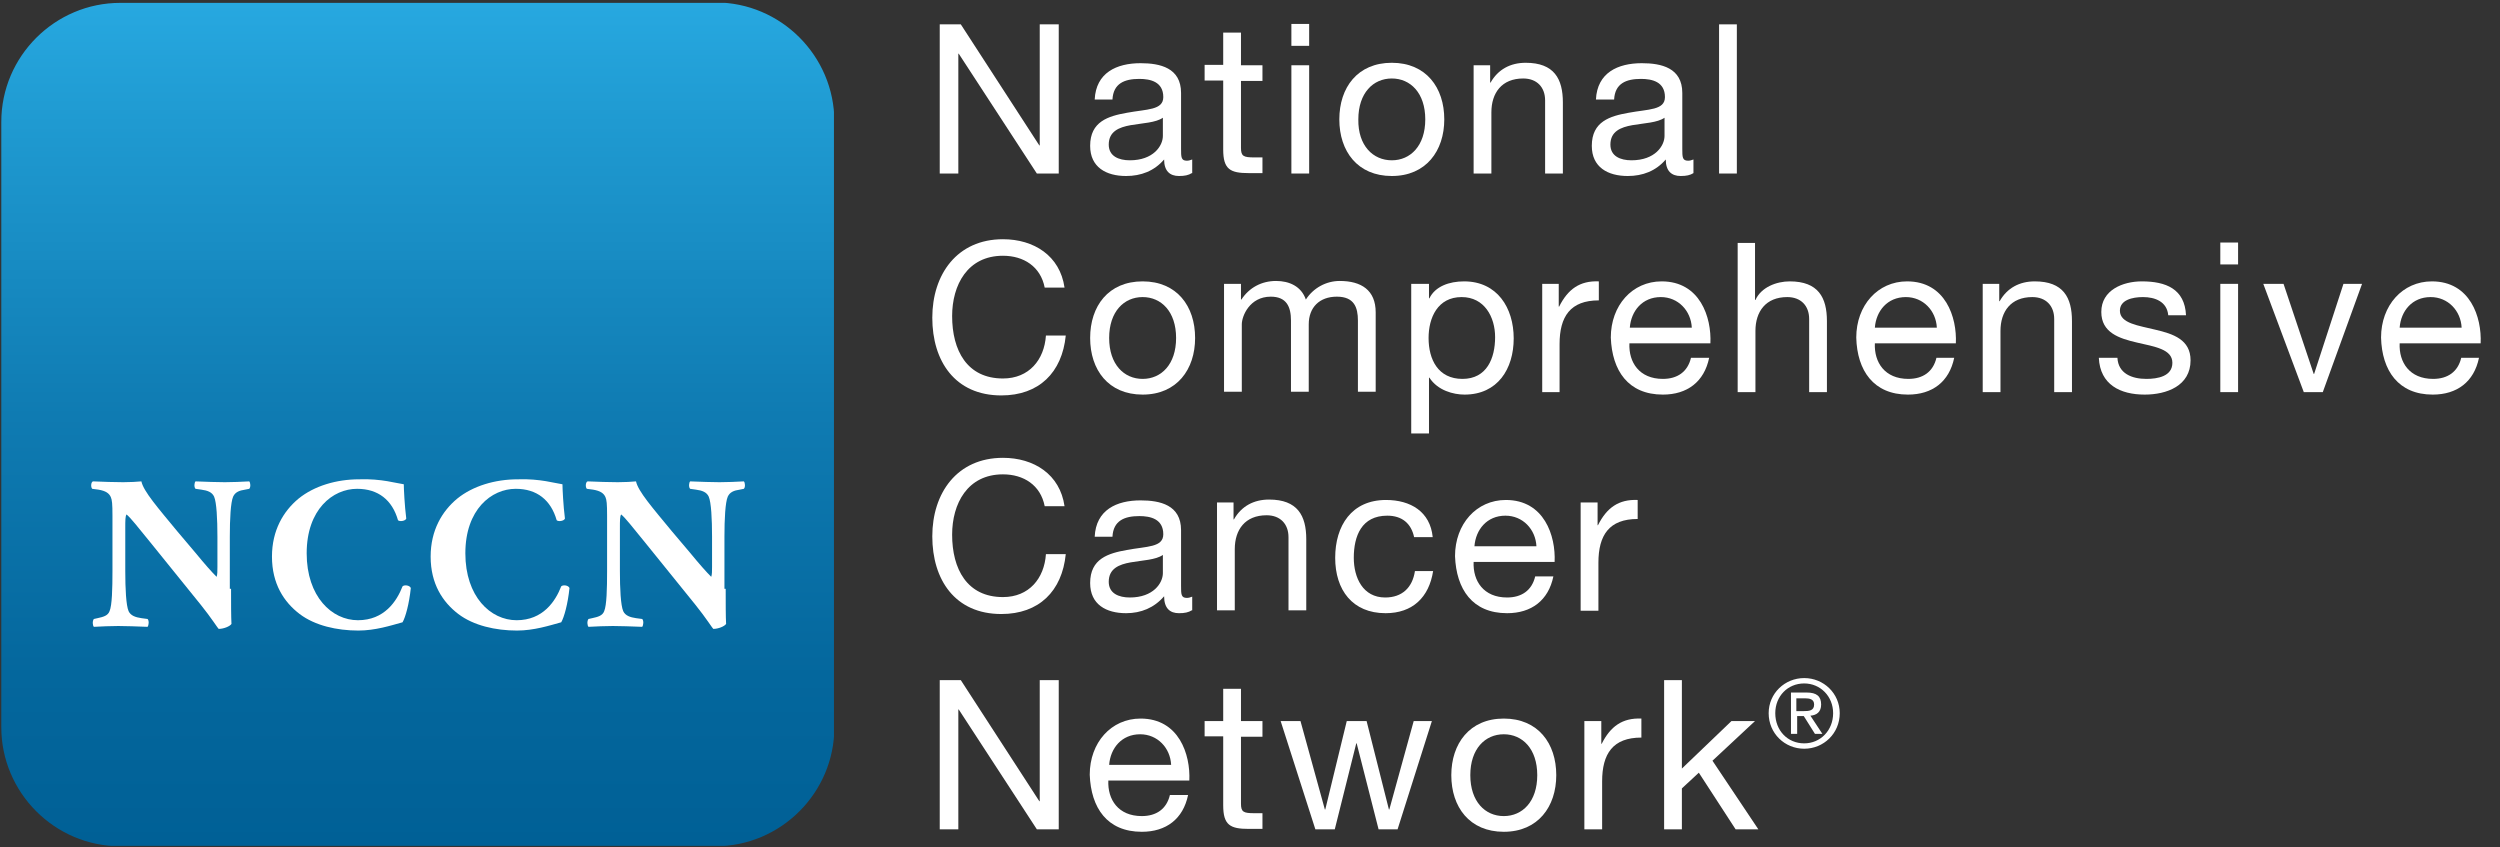 <?xml version="1.0" encoding="UTF-8" standalone="no"?>
<!DOCTYPE svg PUBLIC "-//W3C//DTD SVG 1.1//EN" "http://www.w3.org/Graphics/SVG/1.1/DTD/svg11.dtd">
<svg width="100%" height="100%" viewBox="0 0 605 205" version="1.1" xmlns="http://www.w3.org/2000/svg" xmlns:xlink="http://www.w3.org/1999/xlink" xml:space="preserve" xmlns:serif="http://www.serif.com/" style="fill-rule:evenodd;clip-rule:evenodd;stroke-linejoin:round;stroke-miterlimit:2;">
    <rect x="0" y="0" width="605" height="205" fill="#333333" stroke="none"/>
    <g transform="matrix(1,0,0,1,-20.784,-218.507)">
        <g>
            <path d="M309.2,260.4C308.4,260.9 307.5,261.1 306.1,261.1C303.9,261.1 302.5,259.9 302.5,257.1C300.1,259.9 296.9,261.1 293.3,261.1C288.5,261.1 284.6,259 284.6,253.8C284.6,247.9 289,246.6 293.5,245.8C298.3,244.9 302.3,245.2 302.3,242C302.3,238.3 299.2,237.6 296.5,237.6C292.9,237.6 290.2,238.7 290,242.6L285.7,242.6C286,236.1 291,233.8 296.8,233.8C301.5,233.8 306.6,234.9 306.6,241L306.6,254.5C306.6,256.5 306.6,257.4 308,257.4C308.4,257.4 308.8,257.3 309.3,257.1L309.3,260.4L309.2,260.4ZM302.2,247C300.5,248.2 297.3,248.3 294.4,248.8C291.6,249.3 289.1,250.3 289.1,253.5C289.1,256.3 291.5,257.3 294.2,257.3C299.9,257.3 302.2,253.8 302.2,251.4L302.2,247Z" style="fill:white;fill-rule:nonzero;"/>
            <path d="M321.1,234.3L326.3,234.3L326.3,238.1L321.1,238.1L321.1,254.3C321.1,256.3 321.7,256.6 324.3,256.6L326.3,256.6L326.3,260.4L323,260.4C318.5,260.4 316.8,259.5 316.8,254.7L316.8,238L312.3,238L312.3,234.2L316.8,234.2L316.8,226.4L321.1,226.4L321.1,234.3Z" style="fill:white;fill-rule:nonzero;"/>
            <path d="M337.6,229.6L333.3,229.6L333.3,224.3L337.6,224.3L337.6,229.6ZM333.3,234.3L337.6,234.3L337.6,260.5L333.3,260.5L333.3,234.3Z" style="fill:white;fill-rule:nonzero;"/>
            <path d="M357.6,233.7C365.9,233.7 370.3,239.7 370.3,247.4C370.3,255 365.9,261.1 357.6,261.1C349.3,261.1 344.9,255.1 344.9,247.4C344.9,239.7 349.3,233.7 357.6,233.7M357.6,257.3C362.1,257.3 365.7,253.8 365.7,247.4C365.7,241 362.1,237.5 357.6,237.5C353.1,237.5 349.5,241 349.5,247.4C349.4,253.8 353.1,257.3 357.6,257.3" style="fill:white;fill-rule:nonzero;"/>
            <path d="M377.3,234.3L381.4,234.3L381.4,238.5L381.5,238.5C383.3,235.3 386.3,233.7 390,233.7C396.9,233.7 399,237.6 399,243.3L399,260.5L394.7,260.5L394.7,242.8C394.7,239.6 392.7,237.5 389.4,237.5C384.2,237.5 381.7,241 381.7,245.7L381.7,260.5L377.4,260.5L377.4,234.3L377.3,234.3Z" style="fill:white;fill-rule:nonzero;"/>
            <path d="M430.6,260.4C429.8,260.9 428.9,261.1 427.5,261.1C425.3,261.1 423.9,259.9 423.9,257.1C421.5,259.9 418.3,261.1 414.7,261.1C409.9,261.1 406,259 406,253.8C406,247.9 410.4,246.6 414.9,245.8C419.7,244.9 423.7,245.2 423.7,242C423.7,238.3 420.6,237.6 417.9,237.6C414.3,237.6 411.6,238.7 411.4,242.6L407,242.6C407.3,236.1 412.3,233.8 418.1,233.8C422.8,233.8 427.9,234.9 427.9,241L427.9,254.5C427.9,256.5 427.9,257.4 429.3,257.4C429.7,257.4 430.1,257.3 430.6,257.1L430.6,260.4ZM423.6,247C421.9,248.2 418.7,248.3 415.8,248.8C413,249.3 410.5,250.3 410.5,253.5C410.5,256.3 412.9,257.3 415.6,257.3C421.3,257.3 423.6,253.8 423.6,251.4L423.6,247Z" style="fill:white;fill-rule:nonzero;"/>
            <rect x="436.8" y="224.4" width="4.3" height="36.1" style="fill:white;"/>
            <path d="M273.6,288.1C272.6,283 268.5,280.4 263.5,280.4C254.9,280.4 251.2,287.5 251.2,295C251.2,303.3 254.8,310.1 263.5,310.1C269.8,310.1 273.5,305.6 273.9,299.7L278.7,299.7C277.8,308.7 272.2,314.2 263.1,314.2C251.9,314.2 246.4,305.9 246.4,295.4C246.4,284.9 252.4,276.4 263.5,276.4C271,276.4 277.3,280.4 278.4,288.1L273.6,288.1Z" style="fill:white;fill-rule:nonzero;"/>
            <path d="M297.3,286.6C305.6,286.6 310,292.6 310,300.3C310,307.9 305.6,314 297.3,314C289,314 284.6,308 284.6,300.3C284.6,292.6 289,286.6 297.3,286.6M297.3,310.2C301.8,310.2 305.4,306.7 305.4,300.3C305.4,293.9 301.8,290.4 297.3,290.4C292.8,290.4 289.2,293.9 289.2,300.3C289.2,306.7 292.8,310.2 297.3,310.2" style="fill:white;fill-rule:nonzero;"/>
            <path d="M317,287.2L321.1,287.2L321.1,291L321.2,291C323.1,288.1 326.1,286.5 329.6,286.5C332.8,286.5 335.7,287.8 336.8,291C338.6,288.2 341.7,286.5 345,286.5C350.2,286.5 353.7,288.7 353.7,294.1L353.7,313.3L349.4,313.3L349.4,296.1C349.4,292.9 348.5,290.3 344.3,290.3C340.1,290.3 337.5,292.9 337.5,297L337.5,313.3L333.2,313.3L333.2,296.1C333.2,292.7 332.1,290.3 328.3,290.3C323.2,290.3 321.3,295 321.3,297L321.3,313.3L317,313.3L317,287.2Z" style="fill:white;fill-rule:nonzero;"/>
            <path d="M362.3,287.2L366.6,287.2L366.6,290.7L366.7,290.7C368.1,287.8 371.5,286.6 375.1,286.6C383.1,286.6 387.1,293 387.1,300.4C387.1,307.8 383.2,314 375.2,314C372.5,314 368.7,313 366.7,309.9L366.6,309.9L366.6,323.4L362.3,323.4L362.3,287.2ZM374.5,290.4C368.7,290.4 366.5,295.4 366.5,300.3C366.5,305.5 368.8,310.2 374.7,310.2C380.6,310.2 382.6,305.2 382.6,300.1C382.6,295.2 380,290.4 374.5,290.4" style="fill:white;fill-rule:nonzero;"/>
            <path d="M394,287.2L398,287.2L398,292.7L398.1,292.7C400.2,288.5 403.1,286.4 407.7,286.6L407.7,291.2C400.8,291.2 398.2,295.1 398.2,301.8L398.2,313.4L394,313.4L394,287.2Z" style="fill:white;fill-rule:nonzero;"/>
            <path d="M434.4,305.1C433.2,310.9 429.1,314 423.2,314C414.8,314 410.9,308.2 410.6,300.2C410.6,292.4 415.8,286.6 422.9,286.6C432.2,286.6 435,295.3 434.7,301.6L415.1,301.6C414.9,306.2 417.5,310.2 423.2,310.2C426.7,310.2 429.2,308.5 430,305.1L434.4,305.1ZM430.2,297.8C430,293.7 426.9,290.4 422.7,290.4C418.2,290.4 415.5,293.8 415.2,297.8L430.2,297.8Z" style="fill:white;fill-rule:nonzero;"/>
            <path d="M441.2,277.3L445.5,277.3L445.5,291.1L445.6,291.1C447,288 450.7,286.6 453.9,286.6C460.8,286.6 462.9,290.5 462.9,296.2L462.9,313.4L458.6,313.4L458.6,295.7C458.6,292.5 456.6,290.4 453.3,290.4C448.1,290.4 445.6,293.9 445.6,298.6L445.6,313.4L441.3,313.4L441.3,277.3L441.2,277.3Z" style="fill:white;fill-rule:nonzero;"/>
            <path d="M493.7,305.1C492.5,310.9 488.4,314 482.5,314C474.2,314 470.2,308.2 470,300.2C470,292.4 475.2,286.6 482.3,286.6C491.6,286.6 494.4,295.3 494.1,301.6L474.5,301.6C474.3,306.2 476.9,310.2 482.6,310.2C486.1,310.2 488.6,308.5 489.4,305.1L493.7,305.1ZM489.5,297.8C489.3,293.7 486.2,290.4 482,290.4C477.5,290.4 474.8,293.8 474.5,297.8L489.5,297.8Z" style="fill:white;fill-rule:nonzero;"/>
            <path d="M500.5,287.2L504.6,287.2L504.6,291.4L504.7,291.4C506.5,288.2 509.5,286.6 513.2,286.6C520.1,286.6 522.2,290.5 522.2,296.2L522.2,313.4L517.9,313.4L517.9,295.7C517.9,292.5 515.9,290.4 512.6,290.4C507.4,290.4 504.9,293.9 504.9,298.6L504.9,313.4L500.6,313.4L500.6,287.2L500.5,287.2Z" style="fill:white;fill-rule:nonzero;"/>
            <path d="M533.2,305.1C533.4,308.9 536.7,310.2 540.2,310.2C542.9,310.2 546.5,309.6 546.5,306.3C546.5,303 542.2,302.4 537.9,301.4C533.6,300.4 529.3,299 529.3,294C529.3,288.7 534.5,286.6 539.1,286.6C544.9,286.6 549.5,288.4 549.8,294.8L545.5,294.8C545.2,291.5 542.3,290.4 539.4,290.4C536.8,290.4 533.8,291.1 533.8,293.7C533.8,296.8 538.4,297.3 542.4,298.3C546.7,299.3 550.9,300.7 550.9,305.7C550.9,311.9 545.1,314 539.8,314C533.9,314 529,311.6 528.7,305.1L533.2,305.1Z" style="fill:white;fill-rule:nonzero;"/>
            <path d="M562.4,282.5L558.1,282.5L558.1,277.2L562.4,277.2L562.4,282.5ZM558.1,287.2L562.4,287.2L562.4,313.4L558.1,313.4L558.1,287.2Z" style="fill:white;fill-rule:nonzero;"/>
            <path d="M582.9,313.4L578.3,313.4L568.5,287.2L573.4,287.2L580.7,309L580.8,309L587.9,287.2L592.4,287.2L582.9,313.4Z" style="fill:white;fill-rule:nonzero;"/>
            <path d="M620.7,305.1C619.5,310.9 615.4,314 609.5,314C601.2,314 597.2,308.2 597,300.2C597,292.4 602.2,286.6 609.3,286.6C618.6,286.6 621.4,295.3 621.1,301.6L601.5,301.6C601.3,306.2 603.9,310.2 609.6,310.2C613.1,310.2 615.6,308.5 616.4,305.1L620.7,305.1ZM616.5,297.8C616.3,293.7 613.2,290.4 609,290.4C604.5,290.4 601.8,293.8 601.5,297.8L616.5,297.8Z" style="fill:white;fill-rule:nonzero;"/>
            <path d="M273.6,341C272.6,335.9 268.5,333.3 263.5,333.3C254.9,333.3 251.2,340.4 251.2,347.9C251.2,356.2 254.8,363 263.5,363C269.8,363 273.5,358.5 273.9,352.6L278.7,352.6C277.8,361.6 272.2,367.1 263.1,367.1C251.9,367.1 246.4,358.8 246.4,348.3C246.4,337.8 252.4,329.3 263.5,329.3C271,329.3 277.3,333.3 278.4,341L273.6,341Z" style="fill:white;fill-rule:nonzero;"/>
            <path d="M309.2,366.2C308.4,366.7 307.5,366.9 306.1,366.9C303.9,366.9 302.5,365.7 302.5,362.8C300.1,365.6 296.9,366.9 293.3,366.9C288.5,366.9 284.6,364.8 284.6,359.6C284.6,353.7 289,352.4 293.5,351.6C298.3,350.7 302.3,351 302.3,347.8C302.3,344.1 299.2,343.4 296.5,343.4C292.9,343.4 290.2,344.5 290,348.4L285.7,348.4C286,341.9 291,339.6 296.8,339.6C301.5,339.6 306.6,340.7 306.6,346.8L306.6,360.3C306.6,362.3 306.6,363.2 308,363.2C308.4,363.2 308.8,363.1 309.3,362.9L309.3,366.2L309.2,366.2ZM302.2,352.8C300.5,354 297.3,354.1 294.4,354.6C291.6,355.1 289.1,356.1 289.1,359.3C289.1,362.1 291.5,363.1 294.2,363.1C299.9,363.1 302.2,359.6 302.2,357.2L302.2,352.8Z" style="fill:white;fill-rule:nonzero;"/>
            <path d="M315.2,340.1L319.3,340.1L319.3,344.2L319.4,344.2C321.2,341 324.2,339.4 327.9,339.4C334.8,339.4 336.9,343.3 336.9,349L336.9,366.2L332.6,366.2L332.6,348.5C332.6,345.3 330.6,343.2 327.3,343.2C322.1,343.2 319.6,346.7 319.6,351.4L319.6,366.2L315.3,366.2L315.3,340.1L315.2,340.1Z" style="fill:white;fill-rule:nonzero;"/>
            <path d="M363,348.5C362.3,345.2 360.1,343.3 356.5,343.3C350.3,343.3 348.4,348.2 348.4,353.5C348.4,358.3 350.6,363.1 356,363.1C360.1,363.1 362.6,360.7 363.2,356.7L367.6,356.7C366.6,363.1 362.6,366.9 356.1,366.9C348.1,366.9 343.9,361.3 343.9,353.5C343.9,345.7 347.9,339.5 356.2,339.5C362.1,339.5 366.9,342.3 367.5,348.5L363,348.5Z" style="fill:white;fill-rule:nonzero;"/>
            <path d="M396.7,358C395.5,363.8 391.4,366.9 385.5,366.9C377.1,366.9 373.2,361.1 372.9,353.1C372.9,345.3 378.1,339.5 385.2,339.5C394.5,339.5 397.3,348.2 397,354.5L377.4,354.5C377.2,359.1 379.8,363.1 385.5,363.1C389,363.1 391.5,361.4 392.3,358L396.7,358ZM392.6,350.7C392.4,346.6 389.3,343.3 385.1,343.3C380.6,343.3 377.9,346.7 377.6,350.7L392.6,350.7Z" style="fill:white;fill-rule:nonzero;"/>
            <path d="M403.3,340.1L407.4,340.1L407.4,345.6L407.5,345.6C409.6,341.4 412.5,339.3 417.1,339.5L417.1,344.1C410.2,344.1 407.6,348 407.6,354.7L407.6,366.3L403.3,366.3L403.3,340.1Z" style="fill:white;fill-rule:nonzero;"/>
            <path d="M248.2,383.1L253.3,383.1L272.3,412.4L272.4,412.4L272.4,383.1L277,383.1L277,419.2L271.7,419.2L252.8,390.2L252.7,390.2L252.7,419.2L248.2,419.2L248.2,383.1Z" style="fill:white;fill-rule:nonzero;"/>
            <path d="M308.3,410.9C307.1,416.7 303,419.8 297.1,419.8C288.7,419.8 284.8,414 284.5,406C284.5,398.2 289.7,392.4 296.8,392.4C306.1,392.4 308.9,401.1 308.6,407.4L289,407.4C288.8,412 291.4,416 297.1,416C300.6,416 303.1,414.3 303.9,410.9L308.3,410.9ZM304.2,403.6C304,399.5 300.9,396.2 296.7,396.2C292.2,396.2 289.5,399.6 289.2,403.6L304.2,403.6Z" style="fill:white;fill-rule:nonzero;"/>
            <path d="M321.1,393L326.3,393L326.3,396.8L321.1,396.8L321.1,413C321.1,415 321.7,415.3 324.3,415.3L326.3,415.3L326.3,419.1L323,419.1C318.5,419.1 316.8,418.2 316.8,413.4L316.8,396.7L312.3,396.7L312.3,393L316.8,393L316.8,385.2L321.1,385.2L321.1,393Z" style="fill:white;fill-rule:nonzero;"/>
            <path d="M359,419.2L354.4,419.2L349.1,398.4L349,398.4L343.8,419.2L339.1,419.2L330.7,393L335.5,393L341.4,414.4L341.5,414.4L346.7,393L351.5,393L356.9,414.4L357,414.4L362.9,393L367.3,393L359,419.2Z" style="fill:white;fill-rule:nonzero;"/>
            <path d="M384.7,392.4C393,392.4 397.4,398.4 397.4,406.1C397.4,413.7 393,419.8 384.7,419.8C376.4,419.8 372,413.8 372,406.1C372,398.5 376.4,392.4 384.7,392.4M384.7,416C389.2,416 392.8,412.5 392.8,406.1C392.8,399.7 389.2,396.2 384.7,396.2C380.2,396.2 376.6,399.7 376.6,406.1C376.6,412.5 380.2,416 384.7,416" style="fill:white;fill-rule:nonzero;"/>
            <path d="M404.2,393L408.3,393L408.3,398.5L408.4,398.5C410.5,394.3 413.4,392.2 418,392.4L418,397C411.1,397 408.5,400.9 408.5,407.6L408.5,419.2L404.2,419.2L404.2,393Z" style="fill:white;fill-rule:nonzero;"/>
            <path d="M423.5,383.1L427.8,383.1L427.8,404.5L439.8,393L445.5,393L435.2,402.6L446.3,419.2L440.8,419.2L431.9,405.5L427.8,409.3L427.8,419.2L423.5,419.2L423.5,383.1Z" style="fill:white;fill-rule:nonzero;"/>
            <path d="M457.4,382.6C462.1,382.6 466,386.3 466,391.1C466,396 462.1,399.7 457.4,399.7C452.7,399.7 448.8,396 448.8,391.1C448.8,386.3 452.7,382.6 457.4,382.6M457.4,398.4C461.3,398.4 464.4,395.3 464.4,391.1C464.4,387 461.3,383.9 457.4,383.9C453.4,383.9 450.4,387 450.4,391.1C450.4,395.3 453.4,398.4 457.4,398.4M454.1,386.1L458,386.1C460.4,386.1 461.5,387 461.5,389C461.5,390.8 460.4,391.6 458.9,391.7L461.8,396.1L460,396.1L457.3,391.8L455.7,391.8L455.7,396.1L454.2,396.1L454.2,386.1L454.1,386.1ZM455.5,390.6L457.2,390.6C458.6,390.6 459.8,390.5 459.8,389C459.8,387.7 458.7,387.5 457.6,387.5L455.5,387.5L455.5,390.6Z" style="fill:white;fill-rule:nonzero;"/>
            <path d="M248.2,224.4L253.3,224.4L272.3,253.7L272.4,253.7L272.4,224.4L277,224.4L277,260.5L271.7,260.5L252.8,231.5L252.7,231.5L252.7,260.5L248.2,260.5L248.2,224.4Z" style="fill:white;fill-rule:nonzero;"/>
        </g>
        <g>
            <clipPath id="_clip1">
                <path d="M49.9,219.2C34.1,219.2 21.1,232.1 21.1,248L21.1,394.5C21.1,410.3 34,423.3 49.9,423.3L193.9,423.3C209.7,423.3 222.7,410.4 222.7,394.5L222.7,247.9C222.7,232.1 209.8,219.1 193.9,219.1L49.9,219.1L49.9,219.2Z"/>
            </clipPath>
            <g clip-path="url(#_clip1)">
                <rect x="21.1" y="219.2" width="201.5" height="204" style="fill:url(#_Linear2);"/>
            </g>
        </g>
        <g>
            <path d="M76.7,361C76.7,364.4 76.7,367.8 76.8,369.5C76.4,370.1 74.9,370.7 73.7,370.7C73.6,370.7 71.9,368 69.4,364.9L57.2,349.8C54.1,346 52.4,343.8 51.4,343C51.1,343.5 51.1,344.4 51.1,346.4L51.1,356.7C51.1,361 51.3,365 51.9,366.4C52.4,367.5 53.6,367.9 55,368.1L56.5,368.3C56.9,368.7 56.8,369.8 56.5,370.2C53.6,370.1 51.5,370 49.4,370C47.4,370 45.5,370.1 43.5,370.2C43.2,369.9 43.1,368.8 43.5,368.3L44.4,368.1C45.8,367.8 46.9,367.5 47.3,366.4C47.9,365 48,361 48,356.7L48,343.3C48,340.4 47.9,339.5 47.6,338.8C47.2,337.9 46.4,337.3 44.6,337L43.1,336.8C42.7,336.4 42.8,335.1 43.3,335C45.8,335.1 48.4,335.2 50.6,335.2C52.4,335.2 53.9,335.1 55,335C55.5,337.4 59,341.4 63.7,347.1L68.1,352.3C70.4,355.1 72,356.9 73.2,358.1C73.4,357.6 73.4,356.7 73.4,355.7L73.4,348.4C73.4,344.1 73.2,340.1 72.6,338.7C72.1,337.6 71,337.2 69.5,337L68.1,336.8C67.7,336.4 67.8,335.3 68.1,335C71,335.1 73,335.2 75.2,335.2C77.2,335.2 79.1,335.1 81.1,335C81.4,335.3 81.5,336.4 81.1,336.8L80.1,337C78.7,337.2 77.7,337.6 77.2,338.7C76.6,340.1 76.4,344.1 76.4,348.4L76.4,361L76.7,361Z" style="fill:white;fill-rule:nonzero;"/>
            <path d="M118.5,335.7C118.5,336.7 118.7,340.9 119.1,344C118.9,344.6 117.5,344.8 117.1,344.4C115.7,339.5 112.3,336.8 107.2,336.8C101.3,336.8 95,341.8 95,352.4C95,362.9 101.1,368.6 107.4,368.6C113.8,368.6 116.8,364 118.2,360.4C118.6,360 119.9,360.1 120.2,360.8C119.8,364.7 118.9,367.9 118.2,369.1C115.3,369.9 111.6,371.1 107.5,371.1C102.3,371.1 97,369.9 93.3,367.1C89.5,364.2 86.6,359.8 86.6,353.2C86.6,346.8 89.4,342.2 93,339.2C96.8,336.1 102.2,334.5 107.7,334.5C113,334.3 116.9,335.5 118.5,335.7" style="fill:white;fill-rule:nonzero;"/>
            <path d="M156.9,335.7C156.9,336.7 157.1,340.9 157.5,344C157.3,344.6 155.9,344.8 155.5,344.4C154.1,339.5 150.7,336.8 145.6,336.8C139.7,336.8 133.4,341.8 133.4,352.4C133.4,362.9 139.5,368.6 145.8,368.6C152.2,368.6 155.2,364 156.6,360.4C157,360 158.3,360.1 158.6,360.8C158.2,364.7 157.3,367.9 156.6,369.1C153.7,369.9 150,371.1 145.9,371.1C140.7,371.1 135.4,369.9 131.7,367.1C127.9,364.2 125,359.8 125,353.2C125,346.8 127.8,342.2 131.4,339.2C135.2,336.1 140.6,334.5 146.1,334.5C151.4,334.3 155.3,335.5 156.9,335.7" style="fill:white;fill-rule:nonzero;"/>
            <path d="M196.4,361C196.4,364.4 196.4,367.8 196.5,369.5C196.1,370.1 194.6,370.7 193.4,370.7C193.3,370.7 191.6,368 189.1,364.9L176.9,349.8C173.8,346 172.1,343.8 171.1,343C170.8,343.5 170.8,344.4 170.8,346.4L170.8,356.7C170.8,361 171,365 171.6,366.4C172.1,367.5 173.3,367.9 174.7,368.1L176.2,368.3C176.6,368.7 176.5,369.8 176.2,370.2C173.3,370.1 171.2,370 169.1,370C167.1,370 165.2,370.1 163.2,370.2C162.9,369.9 162.8,368.8 163.2,368.3L164.1,368.1C165.5,367.8 166.6,367.5 167,366.4C167.6,365 167.7,361 167.7,356.7L167.7,343.3C167.7,340.4 167.6,339.5 167.3,338.8C166.9,337.9 166.1,337.3 164.3,337L162.8,336.8C162.4,336.4 162.5,335.1 163,335C165.5,335.1 168.1,335.2 170.3,335.2C172.1,335.2 173.6,335.1 174.7,335C175.2,337.4 178.7,341.4 183.4,347.1L187.8,352.3C190.1,355.1 191.7,356.9 192.9,358.1C193.1,357.6 193.1,356.7 193.1,355.7L193.1,348.4C193.1,344.1 192.9,340.1 192.3,338.7C191.8,337.6 190.7,337.2 189.2,337L187.8,336.8C187.4,336.4 187.5,335.3 187.8,335C190.7,335.1 192.7,335.2 194.9,335.2C196.9,335.2 198.8,335.1 200.8,335C201.1,335.3 201.2,336.4 200.8,336.8L199.8,337C198.4,337.2 197.4,337.6 196.9,338.7C196.3,340.1 196.1,344.1 196.1,348.4L196.1,361L196.4,361Z" style="fill:white;fill-rule:nonzero;"/>
        </g>
    </g>
    <defs>
        <linearGradient id="_Linear2" x1="0" y1="0" x2="1" y2="0" gradientUnits="userSpaceOnUse" gradientTransform="matrix(1.24937e-14,204.037,-204.037,1.24937e-14,121.888,219.169)"><stop offset="0" style="stop-color:rgb(39,168,224);stop-opacity:1"/><stop offset="0.12" style="stop-color:rgb(32,156,211);stop-opacity:1"/><stop offset="0.49" style="stop-color:rgb(15,123,178);stop-opacity:1"/><stop offset="0.8" style="stop-color:rgb(4,103,157);stop-opacity:1"/><stop offset="1" style="stop-color:rgb(0,96,150);stop-opacity:1"/></linearGradient>
    </defs>
</svg>
